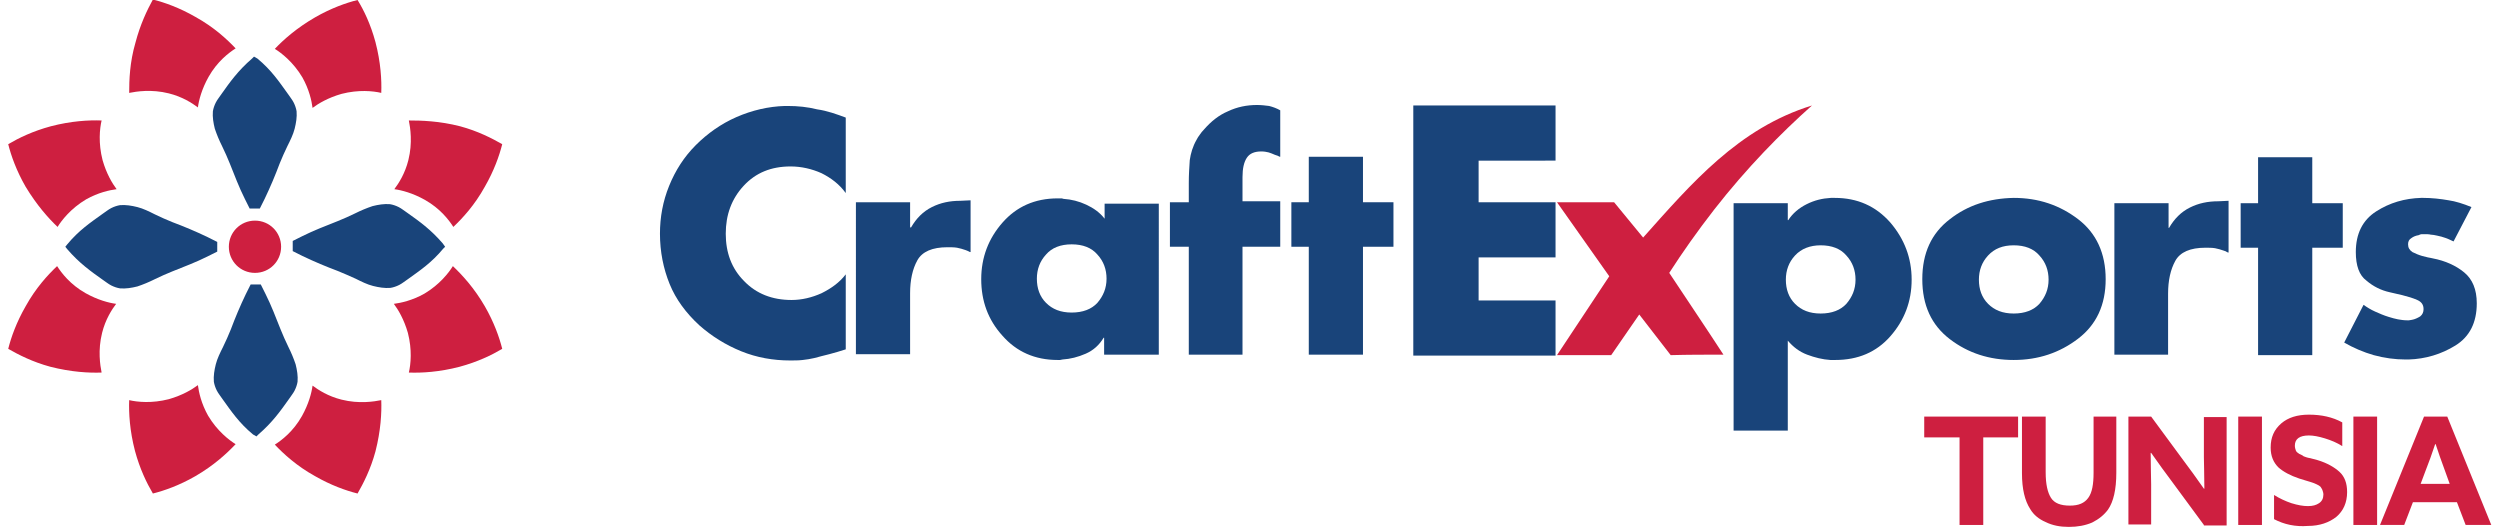<?xml version="1.0" encoding="UTF-8"?> <!-- Generator: Adobe Illustrator 21.0.0, SVG Export Plug-In . SVG Version: 6.00 Build 0) --> <svg xmlns="http://www.w3.org/2000/svg" xmlns:xlink="http://www.w3.org/1999/xlink" version="1.1" id="Mode_Isolation" x="0px" y="0px" viewBox="0 0 516.7 108.9" style="enable-background:new 0 0 516.7 108.9;" xml:space="preserve"> <style type="text/css"> .st0{fill:#19447A;} .st1{fill:#CE1F40;} </style> <g> <path class="st0" d="M174.8,24.3v15.6c-1.3-1.8-3-3.1-5-4.1c-2-0.9-4.2-1.4-6.4-1.4c-4,0-7.2,1.3-9.7,4c-2.5,2.7-3.7,6-3.7,9.9 c0,3.9,1.2,7.2,3.8,9.8c2.5,2.6,5.8,3.9,9.8,3.9c2.1,0,4.2-0.5,6.2-1.4c2-1,3.7-2.2,5-3.9v15.5c-1.2,0.4-2.3,0.7-3.4,1 c-1.1,0.3-2.1,0.5-3.1,0.8c-0.8,0.2-1.6,0.3-2.4,0.4c-0.8,0.1-1.7,0.1-2.6,0.1c-3.5,0-6.9-0.6-10.1-1.9c-3.2-1.3-6.1-3.1-8.7-5.4 c-2.7-2.5-4.8-5.3-6.1-8.5c-1.3-3.2-2-6.7-2-10.4c0-3.4,0.6-6.7,1.9-9.9c1.3-3.2,3.1-6,5.5-8.4c2.4-2.4,5.2-4.4,8.4-5.8 c3.2-1.4,6.6-2.2,10-2.3h0.3h0.3c2.1,0,4.1,0.2,6.1,0.7C171,22.9,172.9,23.6,174.8,24.3L174.8,24.3z"></path> <path class="st0" d="M188.2,47h0.1c1.1-1.9,2.5-3.3,4.3-4.2c1.8-0.9,3.7-1.3,5.9-1.3l2.1-0.1v10.7c-0.2,0-0.3-0.1-0.5-0.2 s-0.3-0.1-0.5-0.2c-0.6-0.2-1.2-0.4-1.8-0.5c-0.6-0.1-1.3-0.1-2-0.1c-3.1,0-5.2,0.9-6.2,2.7c-1,1.8-1.5,4.1-1.5,6.8v12.6h-11.2 V41.8h11.2V47z"></path> <path class="st0" d="M239.4,73.3h-11.2v-3.5h-0.1c-0.9,1.5-2.1,2.6-3.7,3.3c-1.6,0.7-3.2,1.1-4.8,1.2c-0.2,0-0.3,0.1-0.5,0.1h-0.5 c-4.7,0-8.5-1.7-11.4-5c-3-3.3-4.4-7.2-4.4-11.7c0-4.5,1.5-8.4,4.4-11.7c2.9-3.3,6.7-5,11.4-5h0.6c0.2,0,0.4,0,0.6,0.1 c1.6,0.1,3.2,0.5,4.7,1.2c1.5,0.7,2.8,1.6,3.8,2.9v-3.1h11.2V73.3z M216.2,52.6c-1.3,1.4-1.9,3.1-1.9,5c0,2,0.6,3.7,1.9,5 c1.3,1.3,3,2,5.3,2c2.3,0,4.1-0.7,5.3-2c1.2-1.4,1.9-3,1.9-5c0-1.9-0.6-3.6-1.9-5c-1.2-1.4-3-2.1-5.3-2.1 C219.2,50.5,217.4,51.2,216.2,52.6"></path> <path class="st0" d="M256.9,73.3h-11.2V51h-3.9v-9.2h3.9v-4c0-1.7,0.1-3.2,0.2-4.7c0.2-1.4,0.6-2.8,1.4-4.2 c0.2-0.4,0.4-0.7,0.7-1.1c0.2-0.3,0.5-0.7,0.9-1.1c1.4-1.6,3-2.9,4.9-3.7c1.9-0.9,3.9-1.3,6-1.3c0.9,0,1.7,0.1,2.5,0.2 c0.8,0.2,1.6,0.5,2.3,0.9v9.6c-0.2,0-0.3-0.1-0.5-0.2c-0.2-0.1-0.4-0.1-0.6-0.2c-0.5-0.2-0.9-0.4-1.3-0.5c-0.4-0.1-0.9-0.2-1.5-0.2 c-1.4,0-2.4,0.4-3,1.3c-0.6,0.9-0.9,2.2-0.9,4v5h7.8V51h-7.8V73.3z"></path> <polygon class="st0" points="281.7,73.3 270.5,73.3 270.5,51 266.9,51 266.9,41.8 270.5,41.8 270.5,32.4 281.7,32.4 281.7,41.8 288,41.8 288,51 281.7,51 "></polygon> <path class="st0" d="M510.8,42.8l-3.7,7.1c-0.5-0.2-1-0.5-1.6-0.7c-0.6-0.2-1.2-0.4-1.8-0.5c-0.5-0.1-0.9-0.2-1.3-0.2 c-0.4-0.1-0.8-0.1-1.3-0.1c-0.2,0-0.4,0-0.6,0c-0.2,0-0.4,0.1-0.6,0.2c-0.6,0.1-1.1,0.3-1.5,0.6c-0.5,0.3-0.7,0.7-0.7,1.3 c0,0.7,0.3,1.2,0.9,1.6c0.6,0.3,1.3,0.6,2,0.8c0.4,0.1,0.8,0.2,1.2,0.3c0.4,0.1,0.7,0.1,1,0.2c2.6,0.5,4.8,1.5,6.5,2.9 c1.7,1.4,2.6,3.5,2.6,6.4c0,4-1.5,6.9-4.4,8.7c-2.9,1.8-6.2,2.8-9.7,2.9h-0.3h-0.3c-2.2,0-4.4-0.3-6.6-0.9 c-2.1-0.6-4.2-1.5-6.1-2.6l4-7.8c0.7,0.5,1.5,1,2.4,1.4c0.9,0.4,1.8,0.8,2.8,1.1c0.7,0.2,1.3,0.4,1.9,0.5c0.6,0.1,1.2,0.2,1.8,0.2 c0.2,0,0.3,0,0.5,0c0.2,0,0.4-0.1,0.6-0.1c0.6-0.1,1.2-0.4,1.7-0.7c0.5-0.4,0.7-0.9,0.7-1.5c0-0.9-0.4-1.5-1.3-1.9 c-0.9-0.4-1.9-0.7-3.1-1c-0.5-0.1-0.9-0.2-1.3-0.3c-0.4-0.1-0.9-0.2-1.3-0.3c-1.8-0.4-3.4-1.2-4.8-2.4c-1.5-1.1-2.2-3.1-2.2-5.9 c0-3.8,1.4-6.6,4.2-8.4c2.8-1.8,5.9-2.7,9.3-2.8h0.2h0.2c1.8,0,3.6,0.2,5.3,0.5C507.5,41.6,509.1,42.1,510.8,42.8L510.8,42.8z"></path> <path class="st0" d="M305.6,33.2v8.6l15.9,0v11.4c-5.3,0-10.6,0-15.9,0v8.9h15.9v11.4h-29.4V21.8h29.4v11.4H305.6z"></path> <path class="st0" d="M369.5,45.5h0.1c0.9-1.4,2.2-2.5,3.8-3.3c1.6-0.8,3.2-1.2,5-1.3h0.4h0.4c4.7,0,8.5,1.7,11.5,5.1 c2.9,3.4,4.4,7.3,4.4,11.8c0,4.5-1.5,8.4-4.4,11.7c-2.9,3.3-6.7,4.9-11.4,4.9h-0.5h-0.5c-1.6-0.1-3.2-0.5-4.8-1.1 c-1.6-0.6-2.9-1.6-4-2.9v18.6h-11.2V42h11.2V45.5z M371,52.8c-1.3,1.4-1.9,3.1-1.9,5c0,2,0.6,3.7,1.9,5c1.3,1.3,3,2,5.3,2 c2.3,0,4.1-0.7,5.3-2c1.2-1.4,1.9-3,1.9-5c0-1.9-0.6-3.6-1.9-5c-1.2-1.4-3-2.1-5.3-2.1C374.1,50.7,372.3,51.4,371,52.8"></path> <path class="st0" d="M416.2,40.9c5.1,0,9.5,1.5,13.3,4.4c3.8,2.9,5.7,7.1,5.7,12.4c0,5.3-1.9,9.4-5.7,12.3 c-3.8,2.9-8.2,4.4-13.3,4.4c-5,0-9.4-1.4-13.2-4.3c-3.8-2.9-5.7-7-5.7-12.4s1.9-9.5,5.7-12.4C406.7,42.4,411.1,41,416.2,40.9 L416.2,40.9z M410.9,52.8c-1.3,1.4-1.9,3.1-1.9,5c0,2,0.6,3.7,1.9,5c1.3,1.3,3,2,5.3,2c2.3,0,4.1-0.7,5.3-2c1.2-1.4,1.9-3,1.9-5 c0-1.9-0.6-3.6-1.9-5c-1.2-1.4-3-2.1-5.3-2.1C413.9,50.7,412.2,51.4,410.9,52.8"></path> <path class="st0" d="M448.2,47.1h0.1c1.1-1.9,2.5-3.3,4.3-4.2c1.8-0.9,3.7-1.3,5.9-1.3l2.1-0.1v10.7c-0.2,0-0.3-0.1-0.5-0.2 c-0.1-0.1-0.3-0.1-0.5-0.2c-0.6-0.2-1.2-0.4-1.8-0.5c-0.6-0.1-1.3-0.1-2-0.1c-3.1,0-5.2,0.9-6.2,2.7c-1,1.8-1.5,4.1-1.5,6.8v12.6 H437V42h11.2V47.1z"></path> <polygon class="st0" points="477.9,73.4 466.7,73.4 466.7,51.2 463.1,51.2 463.1,42 466.7,42 466.7,32.5 477.9,32.5 477.9,42 484.2,42 484.2,51.2 477.9,51.2 "></polygon> <path class="st1" d="M374.5,21.8c-6.4,5.7-13.4,12.8-20.2,21.5c-3.5,4.5-6.6,8.9-9.3,13.1c3.7,5.6,7.5,11.2,11.2,16.9 c-3.6,0-7.3,0-10.9,0.1c-2.2-2.8-4.3-5.6-6.5-8.4c-1.9,2.8-3.9,5.6-5.8,8.4c-3.7,0-7.4,0-11.2,0c3.6-5.4,7.2-10.9,10.8-16.3 c-3.6-5.1-7.2-10.2-10.8-15.3c3.9,0,7.9,0,11.8,0c2,2.4,4,4.9,6,7.3C349.6,37.9,359.3,26.5,374.5,21.8"></path> <path class="st1" d="M26.7,19.2c1.5-0.3,4.6-0.8,8.2,0.1c2.8,0.7,4.8,2,6,2.9c0.2-1.5,0.8-3.8,2.2-6.3c1.8-3.2,4.2-5,5.6-5.9 c-1.8-1.9-4.5-4.4-8.3-6.5c-3.3-1.9-6.4-3-8.8-3.6C30.4,2.1,29,5,28,8.8C26.8,12.9,26.7,16.6,26.7,19.2"></path> <path class="st1" d="M11.9,46.9c0.8-1.3,2.7-3.8,5.9-5.7c2.5-1.4,4.8-1.9,6.3-2.1c-0.9-1.2-2.1-3.2-2.9-6c-0.9-3.5-0.6-6.5-0.2-8.2 c-2.6-0.1-6.3,0.1-10.5,1.2c-3.7,1-6.6,2.4-8.8,3.7c0.6,2.4,1.7,5.5,3.6,8.8C7.6,42.4,10,45.1,11.9,46.9"></path> <path class="st1" d="M21,77c-0.3-1.5-0.8-4.6,0.1-8.2c0.7-2.8,2-4.8,2.9-6c-1.5-0.2-3.8-0.8-6.3-2.2c-3.2-1.8-5-4.2-5.9-5.6 c-1.9,1.8-4.4,4.5-6.5,8.3c-1.9,3.3-3,6.4-3.6,8.8c2.1,1.2,5,2.7,8.7,3.7C14.7,76.9,18.4,77.1,21,77"></path> <path class="st1" d="M48.7,91.8c-1.3-0.8-3.8-2.7-5.7-5.9c-1.4-2.5-1.9-4.8-2.1-6.3c-1.2,0.9-3.2,2.1-6,2.9 c-3.5,0.9-6.5,0.6-8.2,0.2c-0.1,2.6,0.1,6.3,1.2,10.5c1,3.7,2.4,6.6,3.7,8.8c2.4-0.6,5.5-1.7,8.8-3.6 C44.2,96.2,46.9,93.7,48.7,91.8"></path> <path class="st1" d="M78.8,82.7c-1.5,0.3-4.6,0.8-8.2-0.1c-2.8-0.7-4.8-2-6-2.9c-0.2,1.5-0.8,3.8-2.2,6.3c-1.8,3.2-4.2,5-5.6,5.9 c1.8,1.9,4.5,4.4,8.3,6.5c3.3,1.9,6.4,3,8.8,3.6c1.2-2.1,2.7-5,3.7-8.7C78.7,89,78.9,85.3,78.8,82.7"></path> <path class="st1" d="M93.6,55c-0.8,1.3-2.7,3.8-5.9,5.7c-2.5,1.4-4.8,1.9-6.3,2.1c0.9,1.2,2.1,3.2,2.9,6c0.9,3.5,0.6,6.5,0.2,8.2 c2.6,0.1,6.3-0.1,10.5-1.2c3.7-1,6.6-2.4,8.8-3.7c-0.6-2.4-1.7-5.5-3.6-8.8C98,59.5,95.5,56.8,93.6,55"></path> <path class="st1" d="M84.5,24.9c0.3,1.5,0.8,4.6-0.1,8.2c-0.7,2.8-2,4.8-2.9,6c1.5,0.2,3.8,0.8,6.3,2.2c3.2,1.8,5,4.2,5.9,5.6 c1.9-1.8,4.4-4.5,6.5-8.3c1.9-3.3,3-6.4,3.6-8.8c-2.1-1.2-5-2.7-8.7-3.7C90.8,25,87.1,24.9,84.5,24.9"></path> <path class="st1" d="M56.8,10.1c1.3,0.8,3.8,2.7,5.7,5.9c1.4,2.5,1.9,4.8,2.1,6.3c1.2-0.9,3.2-2.1,6-2.9c3.5-0.9,6.5-0.6,8.2-0.2 c0.1-2.6-0.1-6.3-1.2-10.5c-1-3.7-2.4-6.6-3.7-8.7c-2.4,0.6-5.5,1.7-8.8,3.6C61.3,5.8,58.6,8.2,56.8,10.1"></path> <path class="st0" d="M53.2,12.1c2.9,2.4,4.5,4.8,6.3,7.3c0.4,0.6,0.9,1.2,1.2,1.8c0.3,0.6,0.5,1.2,0.6,1.8c0.1,1.2-0.1,2.4-0.4,3.6 c-0.3,1.2-0.9,2.4-1.5,3.6c-0.6,1.2-1.1,2.4-1.6,3.6c-0.9,2.4-1.9,4.8-3.1,7.3l-1,2h-2.1l-1-2c-1.2-2.4-2.1-4.8-3.1-7.3 c-0.5-1.2-1-2.4-1.6-3.6c-0.6-1.2-1.1-2.4-1.5-3.6c-0.3-1.2-0.5-2.4-0.4-3.6c0.1-0.6,0.3-1.2,0.6-1.8c0.3-0.6,0.8-1.2,1.2-1.8 c1.7-2.4,3.4-4.8,6.3-7.3l0.4-0.4L53.2,12.1z"></path> <path class="st0" d="M91.6,51.4c-2.4,2.9-4.8,4.5-7.3,6.3c-0.6,0.4-1.2,0.9-1.8,1.2c-0.6,0.3-1.2,0.5-1.8,0.6 c-1.2,0.1-2.4-0.1-3.6-0.4c-1.2-0.3-2.4-0.9-3.6-1.5C72.2,57,71,56.5,69.8,56c-2.4-0.9-4.8-1.9-7.3-3.1l-2-1v-2.1l2-1 c2.4-1.2,4.8-2.1,7.3-3.1c1.2-0.5,2.4-1,3.6-1.6c1.2-0.6,2.4-1.1,3.6-1.5c1.2-0.3,2.4-0.5,3.6-0.4c0.6,0.1,1.2,0.3,1.8,0.6 c0.6,0.3,1.2,0.8,1.8,1.2c2.4,1.7,4.8,3.4,7.3,6.3L92,51L91.6,51.4z"></path> <path class="st0" d="M52.3,89.8c-2.9-2.4-4.5-4.8-6.3-7.3c-0.4-0.6-0.9-1.2-1.2-1.8c-0.3-0.6-0.5-1.2-0.6-1.8 c-0.1-1.2,0.1-2.4,0.4-3.6c0.3-1.2,0.9-2.4,1.5-3.6c0.6-1.2,1.1-2.4,1.6-3.6c0.9-2.4,1.9-4.8,3.1-7.3l1-2h2.1l1,2 c1.2,2.4,2.1,4.8,3.1,7.3c0.5,1.2,1,2.4,1.6,3.6c0.6,1.2,1.1,2.4,1.5,3.6c0.3,1.2,0.5,2.4,0.4,3.6c-0.1,0.6-0.3,1.2-0.6,1.8 c-0.3,0.6-0.8,1.2-1.2,1.8c-1.7,2.4-3.4,4.8-6.3,7.3l-0.4,0.4L52.3,89.8z"></path> <path class="st0" d="M13.9,50.5c2.4-2.9,4.8-4.5,7.3-6.3c0.6-0.4,1.2-0.9,1.8-1.2c0.6-0.3,1.2-0.5,1.8-0.6c1.2-0.1,2.4,0.1,3.6,0.4 c1.2,0.3,2.4,0.9,3.6,1.5c1.2,0.6,2.4,1.1,3.6,1.6c2.4,0.9,4.8,1.9,7.3,3.1l2,1V52l-2,1c-2.4,1.2-4.8,2.1-7.3,3.1 c-1.2,0.5-2.4,1-3.6,1.6c-1.2,0.6-2.4,1.1-3.6,1.5c-1.2,0.3-2.4,0.5-3.6,0.4c-0.6-0.1-1.2-0.3-1.8-0.6c-0.6-0.3-1.2-0.8-1.8-1.2 c-2.4-1.7-4.8-3.4-7.3-6.3L13.5,51L13.9,50.5z"></path> <path class="st1" d="M58.1,51c0,3-2.4,5.4-5.4,5.4c-3,0-5.4-2.4-5.4-5.4c0-3,2.4-5.4,5.4-5.4C55.7,45.6,58.1,48,58.1,51"></path> <polygon class="st1" points="405,108.5 405,90.4 397.7,90.4 397.7,86.1 417.1,86.1 417.1,90.4 409.9,90.4 409.9,108.5 "></polygon> <path class="st1" d="M419.6,105.2c-1.1-1.7-1.7-4.1-1.7-7.4V86.1h4.9v11.5c0,2.5,0.4,4.2,1.1,5.3c0.7,1.1,2,1.6,3.9,1.6 c1.8,0,3-0.5,3.8-1.6c0.8-1.1,1.1-2.8,1.1-5.2V86.1h4.7v11.6c0,3.5-0.6,6-1.7,7.6c-0.8,1.1-1.9,2-3.3,2.7c-1.4,0.6-3,0.9-4.8,0.9 c-1.8,0-3.4-0.3-4.8-1C421.4,107.3,420.3,106.4,419.6,105.2"></path> <path class="st1" d="M455.5,108.5l-6.7-9.1c-1.2-1.6-2.6-3.5-4.2-5.8l-0.1,0c0,2.9,0.1,5,0.1,6.5v8.3h-4.7V86.1h4.7l6.7,9.1 c1.2,1.6,2.6,3.5,4.2,5.8l0.1,0c0-2.9-0.1-5-0.1-6.5v-8.3h4.7v22.4H455.5z"></path> <rect x="462.6" y="86.1" class="st1" width="4.9" height="22.4"></rect> <path class="st1" d="M470,107.3v-5c1.1,0.7,2.4,1.3,3.6,1.7c1.3,0.4,2.4,0.6,3.4,0.6c1,0,1.7-0.2,2.3-0.6c0.6-0.4,0.9-1,0.9-1.8 c0-0.3-0.1-0.6-0.2-0.9c-0.1-0.3-0.3-0.5-0.4-0.7c-0.2-0.2-0.4-0.3-0.8-0.5c-0.4-0.2-0.7-0.3-1-0.4c-0.3-0.1-0.7-0.2-1.3-0.4 c-0.6-0.2-1-0.3-1.3-0.4c-1.8-0.6-3.3-1.4-4.3-2.3c-1-1-1.6-2.3-1.6-4.1c0-2.1,0.7-3.7,2.2-5c1.4-1.2,3.3-1.8,5.7-1.8 c2.6,0,4.9,0.5,6.9,1.6v4.9c-1.1-0.7-2.3-1.2-3.6-1.6c-1.3-0.4-2.4-0.6-3.3-0.6c-1.9,0-2.9,0.7-2.9,2.1c0,0.4,0.1,0.7,0.2,1 c0.1,0.3,0.4,0.5,0.7,0.7c0.4,0.2,0.7,0.3,0.9,0.5c0.3,0.1,0.7,0.3,1.4,0.4c0.7,0.2,1.2,0.3,1.5,0.4c2,0.6,3.5,1.5,4.5,2.4 c1.1,1,1.6,2.4,1.6,4.2c0,2.2-0.8,3.9-2.2,5.1c-1.5,1.2-3.5,1.9-5.9,1.9C474.4,108.9,472.1,108.4,470,107.3"></path> <rect x="486.4" y="86.1" class="st1" width="4.9" height="22.4"></rect> <path class="st1" d="M491.9,108.5l9.1-22.4h4.8l9.1,22.4h-5.3l-1.8-4.7h-9.1l-1.8,4.7H491.9z M501.2,97.6l-0.9,2.4h6l-0.9-2.5 c-0.8-2.2-1.5-4.1-2-5.7h-0.1C502.7,93.6,502,95.6,501.2,97.6"></path> </g> </svg> 